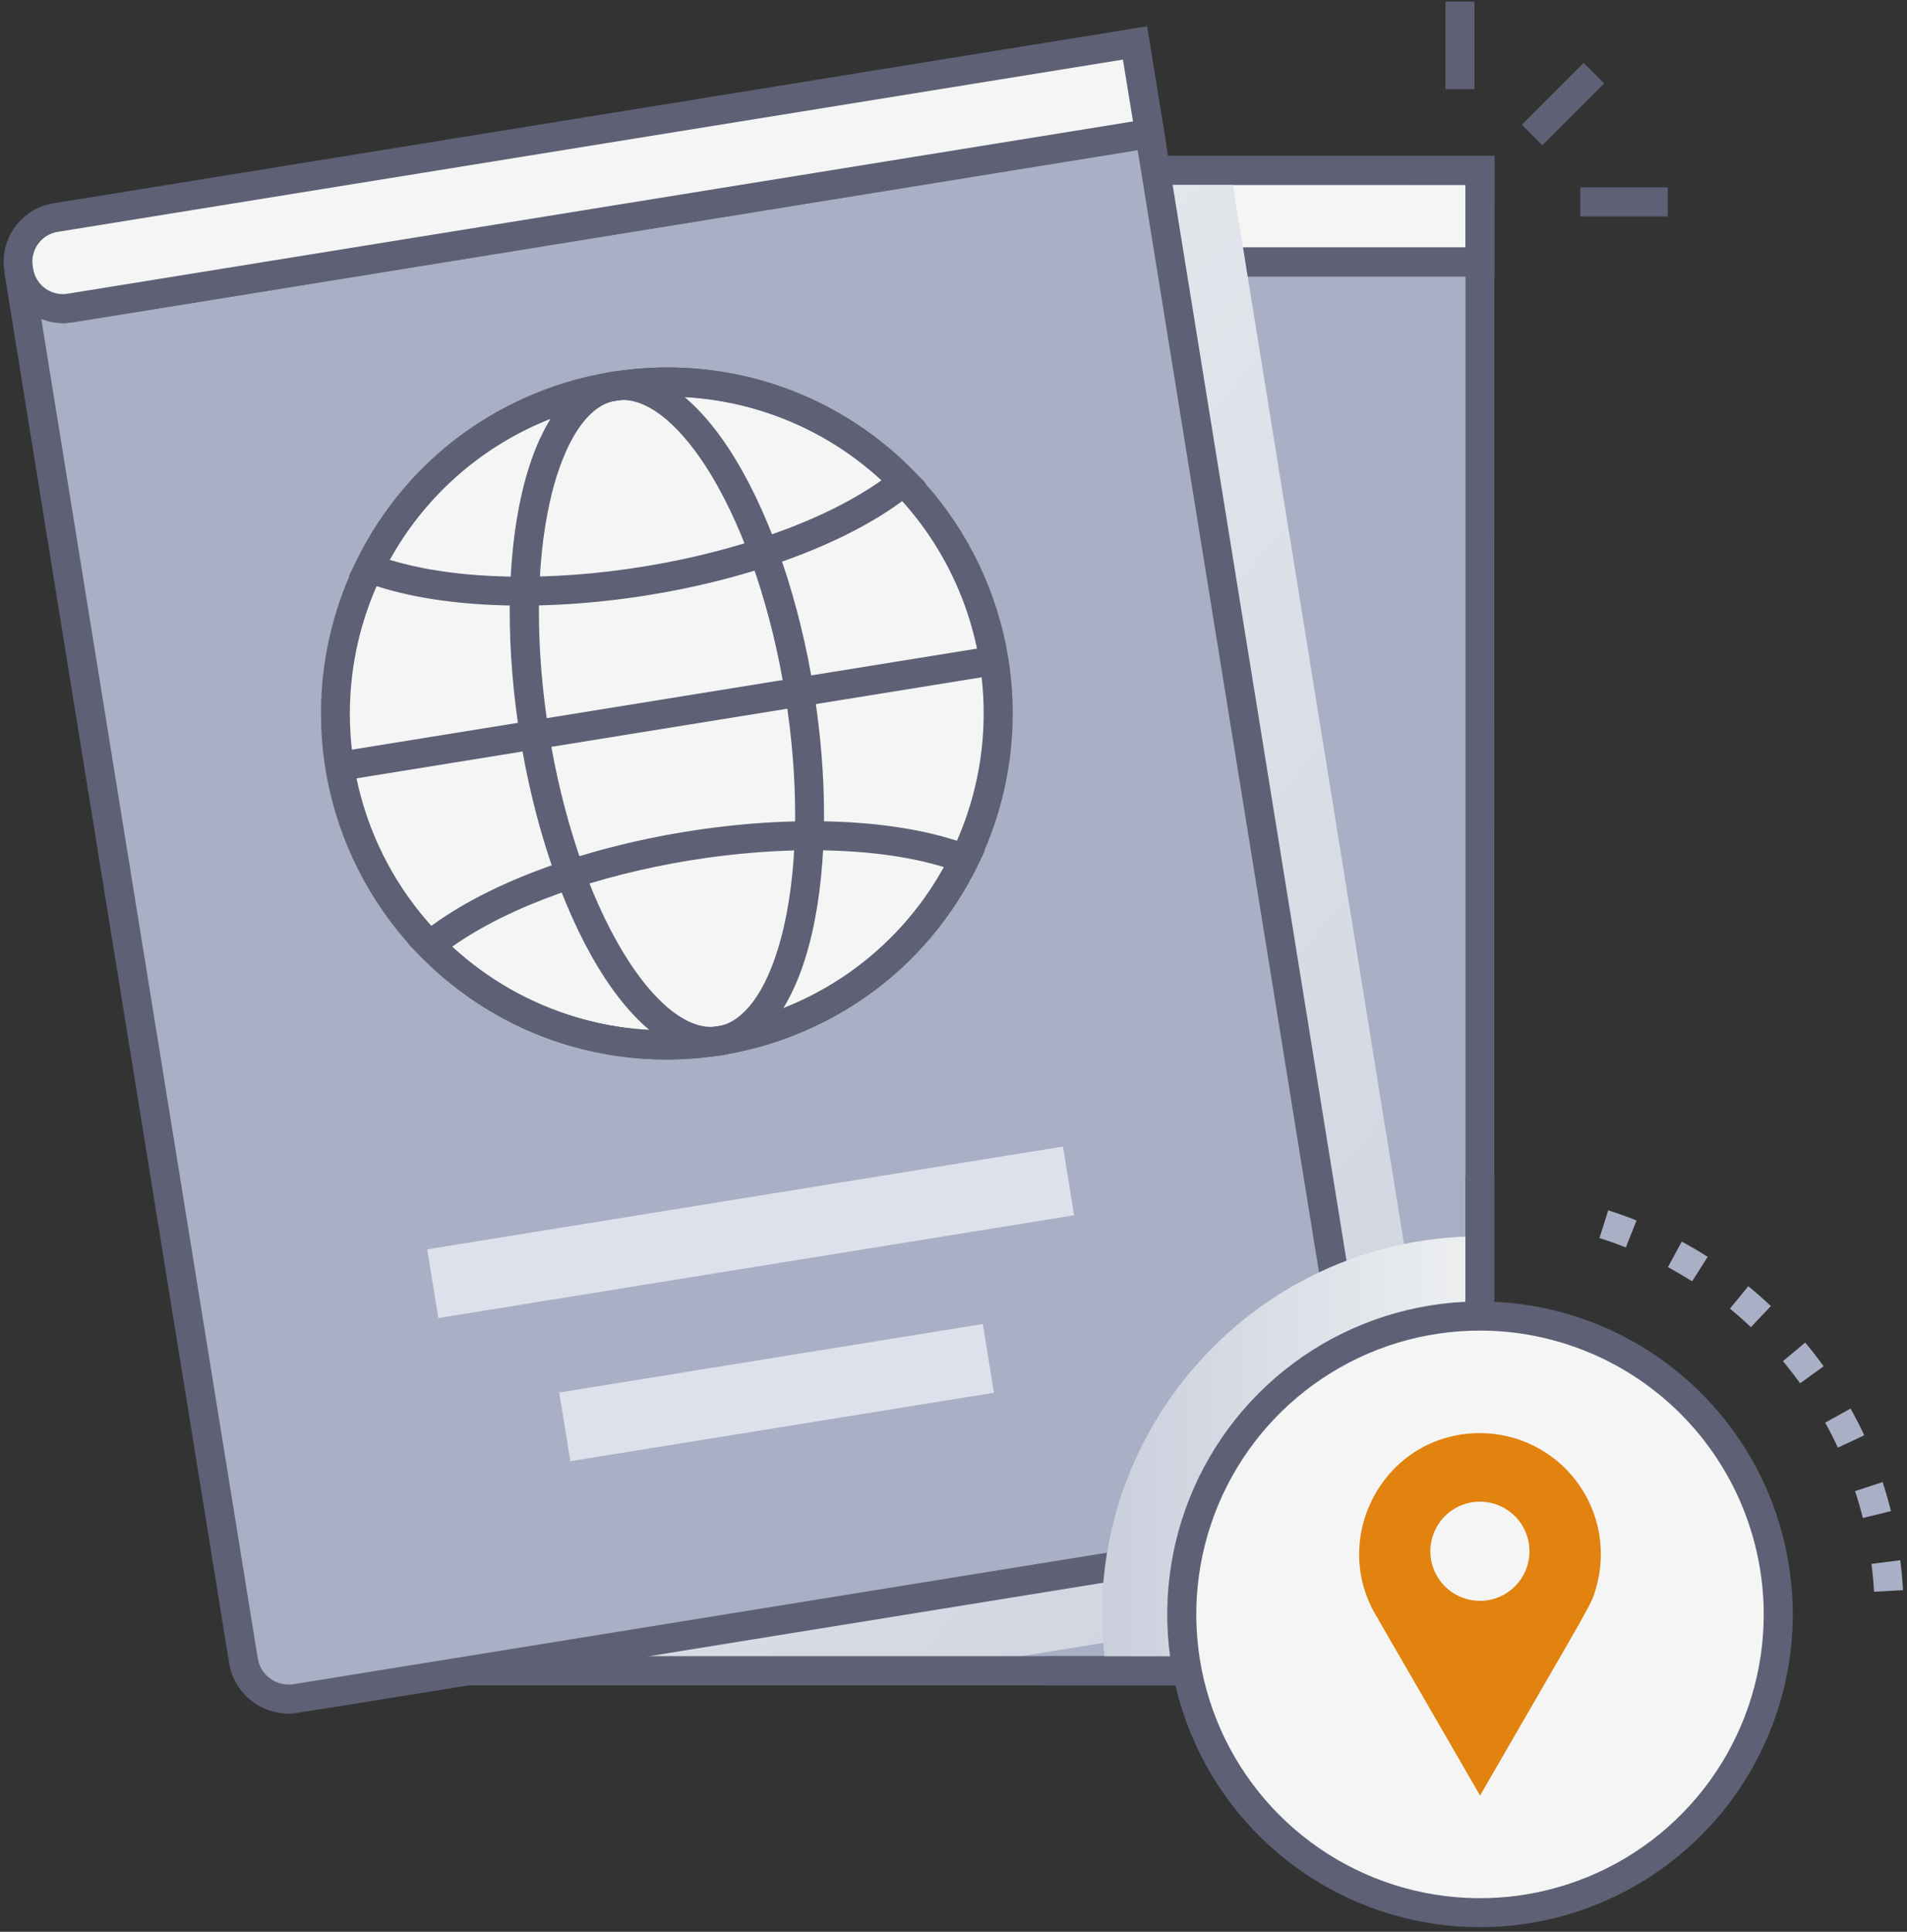 <svg width="394" height="399" viewBox="0 0 394 399" fill="none" xmlns="http://www.w3.org/2000/svg">
<rect x="0" y="0" width="394" height="399" fill="#333333" stroke="none"/>
<path d="M305.79 54.14L305.74 345.14H80.03C77.52 345.137 75.114 344.138 73.341 342.363C71.567 340.587 70.57 338.18 70.57 335.67V44.67C70.569 45.914 70.813 47.145 71.287 48.295C71.762 49.444 72.459 50.489 73.337 51.369C74.215 52.25 75.259 52.948 76.407 53.425C77.555 53.903 78.787 54.149 80.03 54.15L305.79 54.14Z" fill="#A9AFC4"/>
<path d="M305.78 54.14C305.78 294.23 305.78 237.08 305.78 345.14H80.07C77.559 345.135 75.153 344.134 73.379 342.356C71.606 340.579 70.61 338.171 70.61 335.66L70.66 44.66C70.657 45.904 70.9 47.136 71.374 48.286C71.848 49.436 72.545 50.482 73.424 51.362C74.302 52.243 75.346 52.941 76.495 53.418C77.644 53.895 78.876 54.14 80.12 54.14H305.78Z" fill="#A9AFC4"/>
<path d="M79.81 35.18H305.81V54.12H79.81C77.37 54.12 75.03 53.151 73.305 51.425C71.579 49.7 70.61 47.36 70.61 44.92V44.38C70.61 41.94 71.579 39.6 73.305 37.875C75.03 36.149 77.37 35.18 79.81 35.18Z" fill="#F5F5F5"/>
<path d="M308.79 57.14H79.79C76.554 57.135 73.453 55.846 71.165 53.557C68.878 51.268 67.593 48.166 67.59 44.93V44.4C67.595 41.166 68.882 38.066 71.169 35.779C73.456 33.492 76.556 32.205 79.79 32.2H308.79V57.14ZM79.79 38.14C78.146 38.143 76.571 38.797 75.409 39.959C74.247 41.121 73.593 42.696 73.59 44.34V44.87C73.59 46.515 74.243 48.093 75.405 49.258C76.568 50.422 78.145 51.077 79.79 51.08H302.79V38.2L79.79 38.14Z" fill="#5E6175"/>
<path d="M188.18 224.94C225.995 224.94 256.65 194.285 256.65 156.47C256.65 118.655 225.995 88 188.18 88C150.365 88 119.71 118.655 119.71 156.47C119.71 194.285 150.365 224.94 188.18 224.94Z" fill="#F5F5F5"/>
<path d="M188.18 227.94C170.96 227.94 157.47 196.54 157.48 156.46C157.48 137.79 160.48 120.2 165.82 106.92C177.65 77.7 198.69 77.55 210.58 106.92C215.95 120.2 218.91 137.79 218.91 156.46C218.91 175.13 215.91 192.72 210.56 206C204.83 220.15 196.88 227.94 188.18 227.94ZM188.18 90.99C182.18 90.99 176.04 97.62 171.37 109.17C166.27 121.75 163.46 138.55 163.46 156.46C163.46 195.63 176.23 221.94 188.16 221.94C196.05 221.94 202.02 211.07 204.98 203.76C215.53 177.76 215.53 135.22 204.98 109.18C202.05 101.87 196.08 91 188.19 91L188.18 90.99Z" fill="#5E6175"/>
<path d="M130.73 119.6L127.87 118L129.77 115.31C152.93 82.48 190.18 85 188.19 85C199.64 85.009 210.921 87.764 221.087 93.035C231.252 98.305 240.004 105.937 246.61 115.29L248.51 117.98L245.65 119.62C217.39 135.82 158.81 135.71 130.73 119.6ZM136.73 115.99C163.33 128.99 213.26 128.94 239.67 115.99C233.538 108.204 225.719 101.911 216.802 97.584C207.886 93.258 198.104 91.01 188.193 91.011C178.282 91.012 168.5 93.262 159.585 97.59C150.669 101.918 142.851 108.213 136.72 116L136.73 115.99Z" fill="#5E6175"/>
<path d="M129.76 197.64L127.86 194.95L130.72 193.31C158.98 177.11 217.56 177.22 245.64 193.31L248.5 195L246.59 197.69C218.12 238 158.25 238 129.76 197.64ZM136.76 196.93C142.891 204.716 150.708 211.01 159.623 215.338C168.539 219.665 178.32 221.913 188.23 221.913C198.14 221.913 207.921 219.665 216.836 215.338C225.752 211.01 233.569 204.716 239.7 196.93C213 183.87 163.05 184 136.71 196.93H136.76Z" fill="#5E6175"/>
<path d="M256.63 153.47H119.71V159.47H256.63V153.47Z" fill="#5E6175"/>
<path d="M254.7 257.82H121.64V272.2H254.7V257.82Z" fill="#DEE1EC"/>
<path d="M232.49 291.36H143.84V305.74H232.49V291.36Z" fill="#DEE1EC"/>
<path d="M188.18 227.94C175.084 227.938 162.241 224.339 151.052 217.535C139.862 210.732 130.757 200.985 124.73 189.358C118.702 177.732 115.985 164.674 116.874 151.608C117.763 138.543 122.224 125.973 129.77 115.27C152.93 82.48 190.17 85 188.19 85C197.576 85 206.869 86.849 215.54 90.44C224.212 94.032 232.09 99.296 238.727 105.933C245.364 112.57 250.628 120.449 254.22 129.12C257.811 137.791 259.66 147.084 259.66 156.47C259.66 165.856 257.811 175.149 254.22 183.82C250.628 192.492 245.364 200.37 238.727 207.007C232.09 213.644 224.212 218.908 215.54 222.5C206.869 226.091 197.576 227.94 188.19 227.94H188.18ZM188.18 91C175.232 91.002 162.576 94.843 151.811 102.038C141.046 109.233 132.656 119.458 127.702 131.42C122.748 143.383 121.452 156.546 123.979 169.245C126.505 181.944 132.74 193.609 141.896 202.764C151.051 211.92 162.716 218.155 175.415 220.682C188.114 223.208 201.277 221.912 213.24 216.958C225.202 212.004 235.428 203.614 242.622 192.849C249.817 182.085 253.658 169.428 253.66 156.48C253.657 139.114 246.758 122.461 234.478 110.182C222.199 97.902 205.546 91.003 188.18 91Z" fill="#5E6175"/>
<path d="M327.2 12.985L314.423 25.763L318.665 30.005L331.443 17.228L327.2 12.985Z" fill="#5E6175"/>
<path d="M304.64 0.35H298.64V18.42H304.64V0.35Z" fill="#5E6175"/>
<path d="M344.57 38.7H326.5V44.7H344.57V38.7Z" fill="#5E6175"/>
<path style="mix-blend-mode:multiply" d="M254.24 35.2L301.48 327.45L192.35 345.08H80C77.49 345.077 75.084 344.078 73.31 342.303C71.536 340.527 70.54 338.12 70.54 335.61V44.61C70.539 42.361 71.339 40.186 72.795 38.473C74.252 36.76 76.271 35.621 78.49 35.26C79.71 35.1 67.33 35.16 254.24 35.2Z" fill="url(#paint0_linear_24_27)"/>
<path d="M308.74 348.1H80.03C76.725 348.092 73.557 346.774 71.222 344.435C68.886 342.095 67.573 338.926 67.57 335.62C67.62 36 67.62 44.93 67.57 44.67C67.573 41.364 68.888 38.193 71.226 35.855C73.564 33.517 76.734 32.203 80.04 32.2H308.75L308.74 348.1ZM73.61 44.54C73.61 44.79 73.61 36.8 73.61 335.6C73.613 337.313 74.294 338.956 75.505 340.169C76.715 341.381 78.357 342.065 80.07 342.07H302.79V38.17H80.08C78.382 38.17 76.751 38.838 75.54 40.029C74.33 41.221 73.637 42.841 73.61 44.54ZM80.08 57.11C78.496 57.112 76.927 56.806 75.46 56.21L77.69 50.64C78.451 50.942 79.261 51.102 80.08 51.11V57.11Z" fill="#5E6175"/>
<path d="M237.53 27.57L284 314.8L61.18 350.8C59.953 351.003 58.697 350.962 57.486 350.68C56.274 350.398 55.13 349.88 54.119 349.156C53.108 348.432 52.249 347.515 51.592 346.459C50.935 345.403 50.492 344.227 50.29 343L3.86 55.74C4.057 56.968 4.494 58.144 5.146 59.203C5.798 60.261 6.652 61.181 7.66 61.909C8.668 62.637 9.809 63.159 11.018 63.446C12.228 63.733 13.483 63.778 14.71 63.58L237.53 27.57Z" fill="#A9AFC4"/>
<path d="M59.62 353.94C56.661 353.935 53.8 352.878 51.549 350.959C49.297 349.039 47.802 346.381 47.33 343.46C7 94.09 0.9 56.32 0.9 56.22L6.82 55.22C6.954 56.059 7.252 56.863 7.697 57.587C8.142 58.31 8.725 58.939 9.413 59.437C10.101 59.935 10.881 60.292 11.708 60.488C12.534 60.684 13.391 60.715 14.23 60.58L240 24.13L287.4 317.29C45.25 356.43 61.17 353.94 59.62 353.94ZM8.52 65.8L53.25 342.5C53.523 344.193 54.456 345.709 55.846 346.714C57.235 347.719 58.967 348.131 60.66 347.86L280.52 312.32L235.05 31L15.19 66.55C12.94 66.918 10.632 66.659 8.52 65.8Z" fill="#5E6175"/>
<path d="M11.424 44.933L234.529 8.877L237.551 27.575L14.446 63.63C13.253 63.823 12.034 63.779 10.858 63.5C9.683 63.222 8.573 62.715 7.594 62.008C6.614 61.301 5.783 60.408 5.149 59.38C4.514 58.351 4.088 57.208 3.896 56.016L3.81 55.483C3.42 53.074 4.004 50.609 5.432 48.631C6.86 46.652 9.015 45.322 11.424 44.933Z" fill="#F5F5F5"/>
<path d="M13 66.75C10.108 66.739 7.315 65.702 5.117 63.823C2.919 61.944 1.46 59.345 1 56.49L0.91 55.96C0.402 52.772 1.179 49.512 3.071 46.895C4.962 44.279 7.813 42.518 11 42L237 5.43L241 30.05C-1.42 69.23 14.49 66.75 13 66.75ZM232 12.31L11.91 47.89C10.286 48.153 8.833 49.049 7.87 50.382C6.906 51.715 6.511 53.376 6.77 55L6.86 55.53C6.989 56.337 7.276 57.111 7.705 57.807C8.135 58.502 8.697 59.106 9.361 59.583C10.025 60.06 10.777 60.401 11.573 60.585C12.369 60.77 13.194 60.796 14 60.66L234.09 25.08L232 12.31Z" fill="#5E6175"/>
<path d="M186.198 195.789C212.937 169.05 212.937 125.697 186.198 98.958C159.459 72.219 116.106 72.219 89.367 98.958C62.628 125.697 62.628 169.05 89.367 195.789C116.106 222.528 159.459 222.528 186.198 195.789Z" fill="#F5F5F5"/>
<path d="M123.6 199.84C108.23 174.49 101.19 130.93 107.79 102.02C114.79 71.47 135.47 67.67 151.97 94.88C167.33 120.23 174.37 163.79 167.78 192.7C160.75 223.49 140 226.89 123.6 199.84ZM128.67 82.62C120.14 82.62 115.54 95.03 113.67 103.36C107.42 130.75 114.2 172.71 128.76 196.73C135.22 207.39 142.33 212.95 148.26 212C154.19 211.05 159.18 203.52 161.96 191.37C168.21 163.98 161.42 122.02 146.86 97.99C140.85 88.12 134.32 82.62 128.67 82.62Z" fill="#5E6175"/>
<path d="M75.18 120.15L72.09 119L73.54 116C95.21 71.65 154.33 62.09 188.88 97.36L191.18 99.72L188.62 101.79C163 122.58 105.07 131.42 75.18 120.15ZM80.51 115.63C108.78 124.23 158.04 116.25 182.13 99.2C174.835 92.492 166.113 87.527 156.622 84.678C147.13 81.829 137.115 81.17 127.332 82.752C117.549 84.334 108.253 88.114 100.142 93.809C92.032 99.504 85.319 106.965 80.51 115.63Z" fill="#5E6175"/>
<path d="M86.68 197.34L84.38 194.99L86.94 192.91C112.19 172.46 169.94 163.11 200.38 174.58L203.47 175.74L202.02 178.74C180.4 223 121.31 232.7 86.68 197.34ZM93.43 195.53C100.724 202.24 109.445 207.207 118.938 210.057C128.43 212.907 138.445 213.566 148.228 211.984C158.012 210.402 167.309 206.621 175.42 200.925C183.53 195.229 190.242 187.766 195.05 179.1C166.76 170.49 117.51 178.48 93.43 195.53Z" fill="#5E6175"/>
<path d="M204.884 133.477L69.718 155.321L70.675 161.244L205.841 139.4L204.884 133.477Z" fill="#5E6175"/>
<path d="M219.623 236.812L88.267 258.04L90.561 272.235L221.917 251.008L219.623 236.812Z" fill="#DEE1EC"/>
<path d="M203.061 273.466L115.546 287.609L117.841 301.805L205.355 287.662L203.061 273.466Z" fill="#DEE1EC"/>
<path d="M137.82 218.84C124.169 218.848 110.801 214.945 99.297 207.595C87.794 200.245 78.636 189.753 72.908 177.362C67.179 164.971 65.119 151.199 66.971 137.674C68.823 124.149 74.51 111.437 83.359 101.042C92.208 90.647 103.848 83.004 116.904 79.017C129.96 75.029 143.885 74.865 157.032 78.542C170.178 82.219 181.997 89.584 191.089 99.767C200.182 109.949 206.168 122.523 208.34 136C209.978 146.211 209.383 156.656 206.594 166.615C203.805 176.574 198.889 185.809 192.185 193.684C185.481 201.559 177.149 207.886 167.764 212.229C158.378 216.572 148.162 218.827 137.82 218.84ZM78.93 118.66C73 130.797 70.97 144.471 73.118 157.808C75.267 171.144 81.488 183.489 90.93 193.15C122.58 225.47 176.73 216.72 196.59 176.07C202.519 163.933 204.548 150.259 202.399 136.923C200.251 123.587 194.03 111.242 184.59 101.58C152.79 69.1 98.69 78.21 78.93 118.66Z" fill="#5E6175"/>
<path style="mix-blend-mode:multiply" d="M305.75 255.36V345.1H228.58C221.43 297.84 258.21 255.38 305.75 255.36Z" fill="url(#paint1_linear_24_27)"/>
<path d="M308.74 348.1L215.9 348.09V342.09L302.75 342.1L302.76 242.94H308.76L308.74 348.1Z" fill="#5E6175"/>
<path d="M305.79 395.05C339.816 395.05 367.4 367.466 367.4 333.44C367.4 299.414 339.816 271.83 305.79 271.83C271.764 271.83 244.18 299.414 244.18 333.44C244.18 367.466 271.764 395.05 305.79 395.05Z" fill="#F5F5F5"/>
<path d="M387.19 328.77C387.08 326.85 386.9 324.91 386.66 323.01L392.61 322.25C392.87 324.25 393.06 326.37 393.18 328.43L387.19 328.77ZM384.88 313.54C384.41 311.68 383.88 309.81 383.27 307.98L388.97 306.11C389.61 308.11 390.19 310.11 390.69 312.11L384.88 313.54ZM379.72 299C378.91 297.26 378.03 295.53 377.09 293.85L382.33 290.93C383.33 292.73 384.33 294.6 385.16 296.46L379.72 299ZM371.92 285.71C370.79 284.16 369.6 282.62 368.36 281.14L372.97 277.3C374.29 278.88 375.57 280.53 376.78 282.2L371.92 285.71ZM361.75 274.12C360.36 272.8 358.9 271.52 357.41 270.3L361.21 265.66C362.81 266.96 364.37 268.34 365.88 269.76L361.75 274.12ZM349.61 264.65C347.99 263.65 346.31 262.65 344.61 261.71L347.47 256.43C349.28 257.43 351.08 258.48 352.82 259.59L349.61 264.65ZM335.91 257.65C334.12 256.94 332.29 256.29 330.46 255.71L332.27 249.99C334.27 250.61 336.21 251.32 338.12 252.08L335.91 257.65Z" fill="#A9AFC4"/>
<path d="M305.79 398.05C293.009 398.052 280.514 394.263 269.885 387.164C259.257 380.064 250.973 369.972 246.081 358.164C241.189 346.355 239.908 333.362 242.401 320.826C244.894 308.29 251.049 296.775 260.087 287.737C269.125 278.699 280.64 272.544 293.176 270.051C305.712 267.558 318.706 268.839 330.514 273.731C342.322 278.623 352.414 286.907 359.514 297.535C366.614 308.163 370.402 320.658 370.4 333.44C370.379 350.569 363.565 366.991 351.453 379.103C339.341 391.215 322.919 398.029 305.79 398.05ZM305.79 274.82C294.196 274.818 282.861 278.254 273.22 284.694C263.579 291.134 256.064 300.289 251.625 311C247.187 321.711 246.025 333.498 248.285 344.87C250.546 356.242 256.128 366.688 264.326 374.887C272.524 383.086 282.969 388.67 294.34 390.933C305.712 393.196 317.499 392.035 328.211 387.599C338.923 383.162 348.079 375.649 354.52 366.009C360.962 356.368 364.4 345.034 364.4 333.44C364.382 317.9 358.201 303.002 347.214 292.013C336.227 281.024 321.33 274.841 305.79 274.82Z" fill="#5E6175"/>
<path d="M305.79 296C285.79 296 274.25 318.12 284.79 334.46C284.69 334.46 284.11 333.3 305.79 370.86C329.71 329.41 328.65 331.77 329.79 327.86C330.851 324.143 331.035 320.231 330.328 316.43C329.622 312.63 328.044 309.045 325.718 305.958C323.392 302.87 320.382 300.364 316.924 298.637C313.467 296.909 309.655 296.006 305.79 296ZM305.79 330.64C303.763 330.646 301.78 330.05 300.092 328.928C298.404 327.806 297.086 326.208 296.307 324.337C295.528 322.466 295.321 320.406 295.714 318.417C296.106 316.428 297.08 314.601 298.512 313.166C299.944 311.732 301.769 310.754 303.757 310.358C305.745 309.961 307.806 310.164 309.679 310.94C311.551 311.715 313.152 313.029 314.277 314.715C315.402 316.401 316.002 318.383 316 320.41C315.997 323.12 314.922 325.718 313.008 327.637C311.095 329.556 308.5 330.639 305.79 330.65V330.64Z" fill="#E1830E"/>
<defs>
<linearGradient id="paint0_linear_24_27" x1="340.858" y1="341.432" x2="41.879" y2="83.461" gradientUnits="userSpaceOnUse">
<stop stop-color="#CACFDD"/>
<stop offset="1" stop-color="#EEF0F1"/>
</linearGradient>
<linearGradient id="paint1_linear_24_27" x1="227.69" y1="300.23" x2="305.75" y2="300.23" gradientUnits="userSpaceOnUse">
<stop stop-color="#CACFDD"/>
<stop offset="1" stop-color="#EEF0F1"/>
</linearGradient>
</defs>
</svg>
